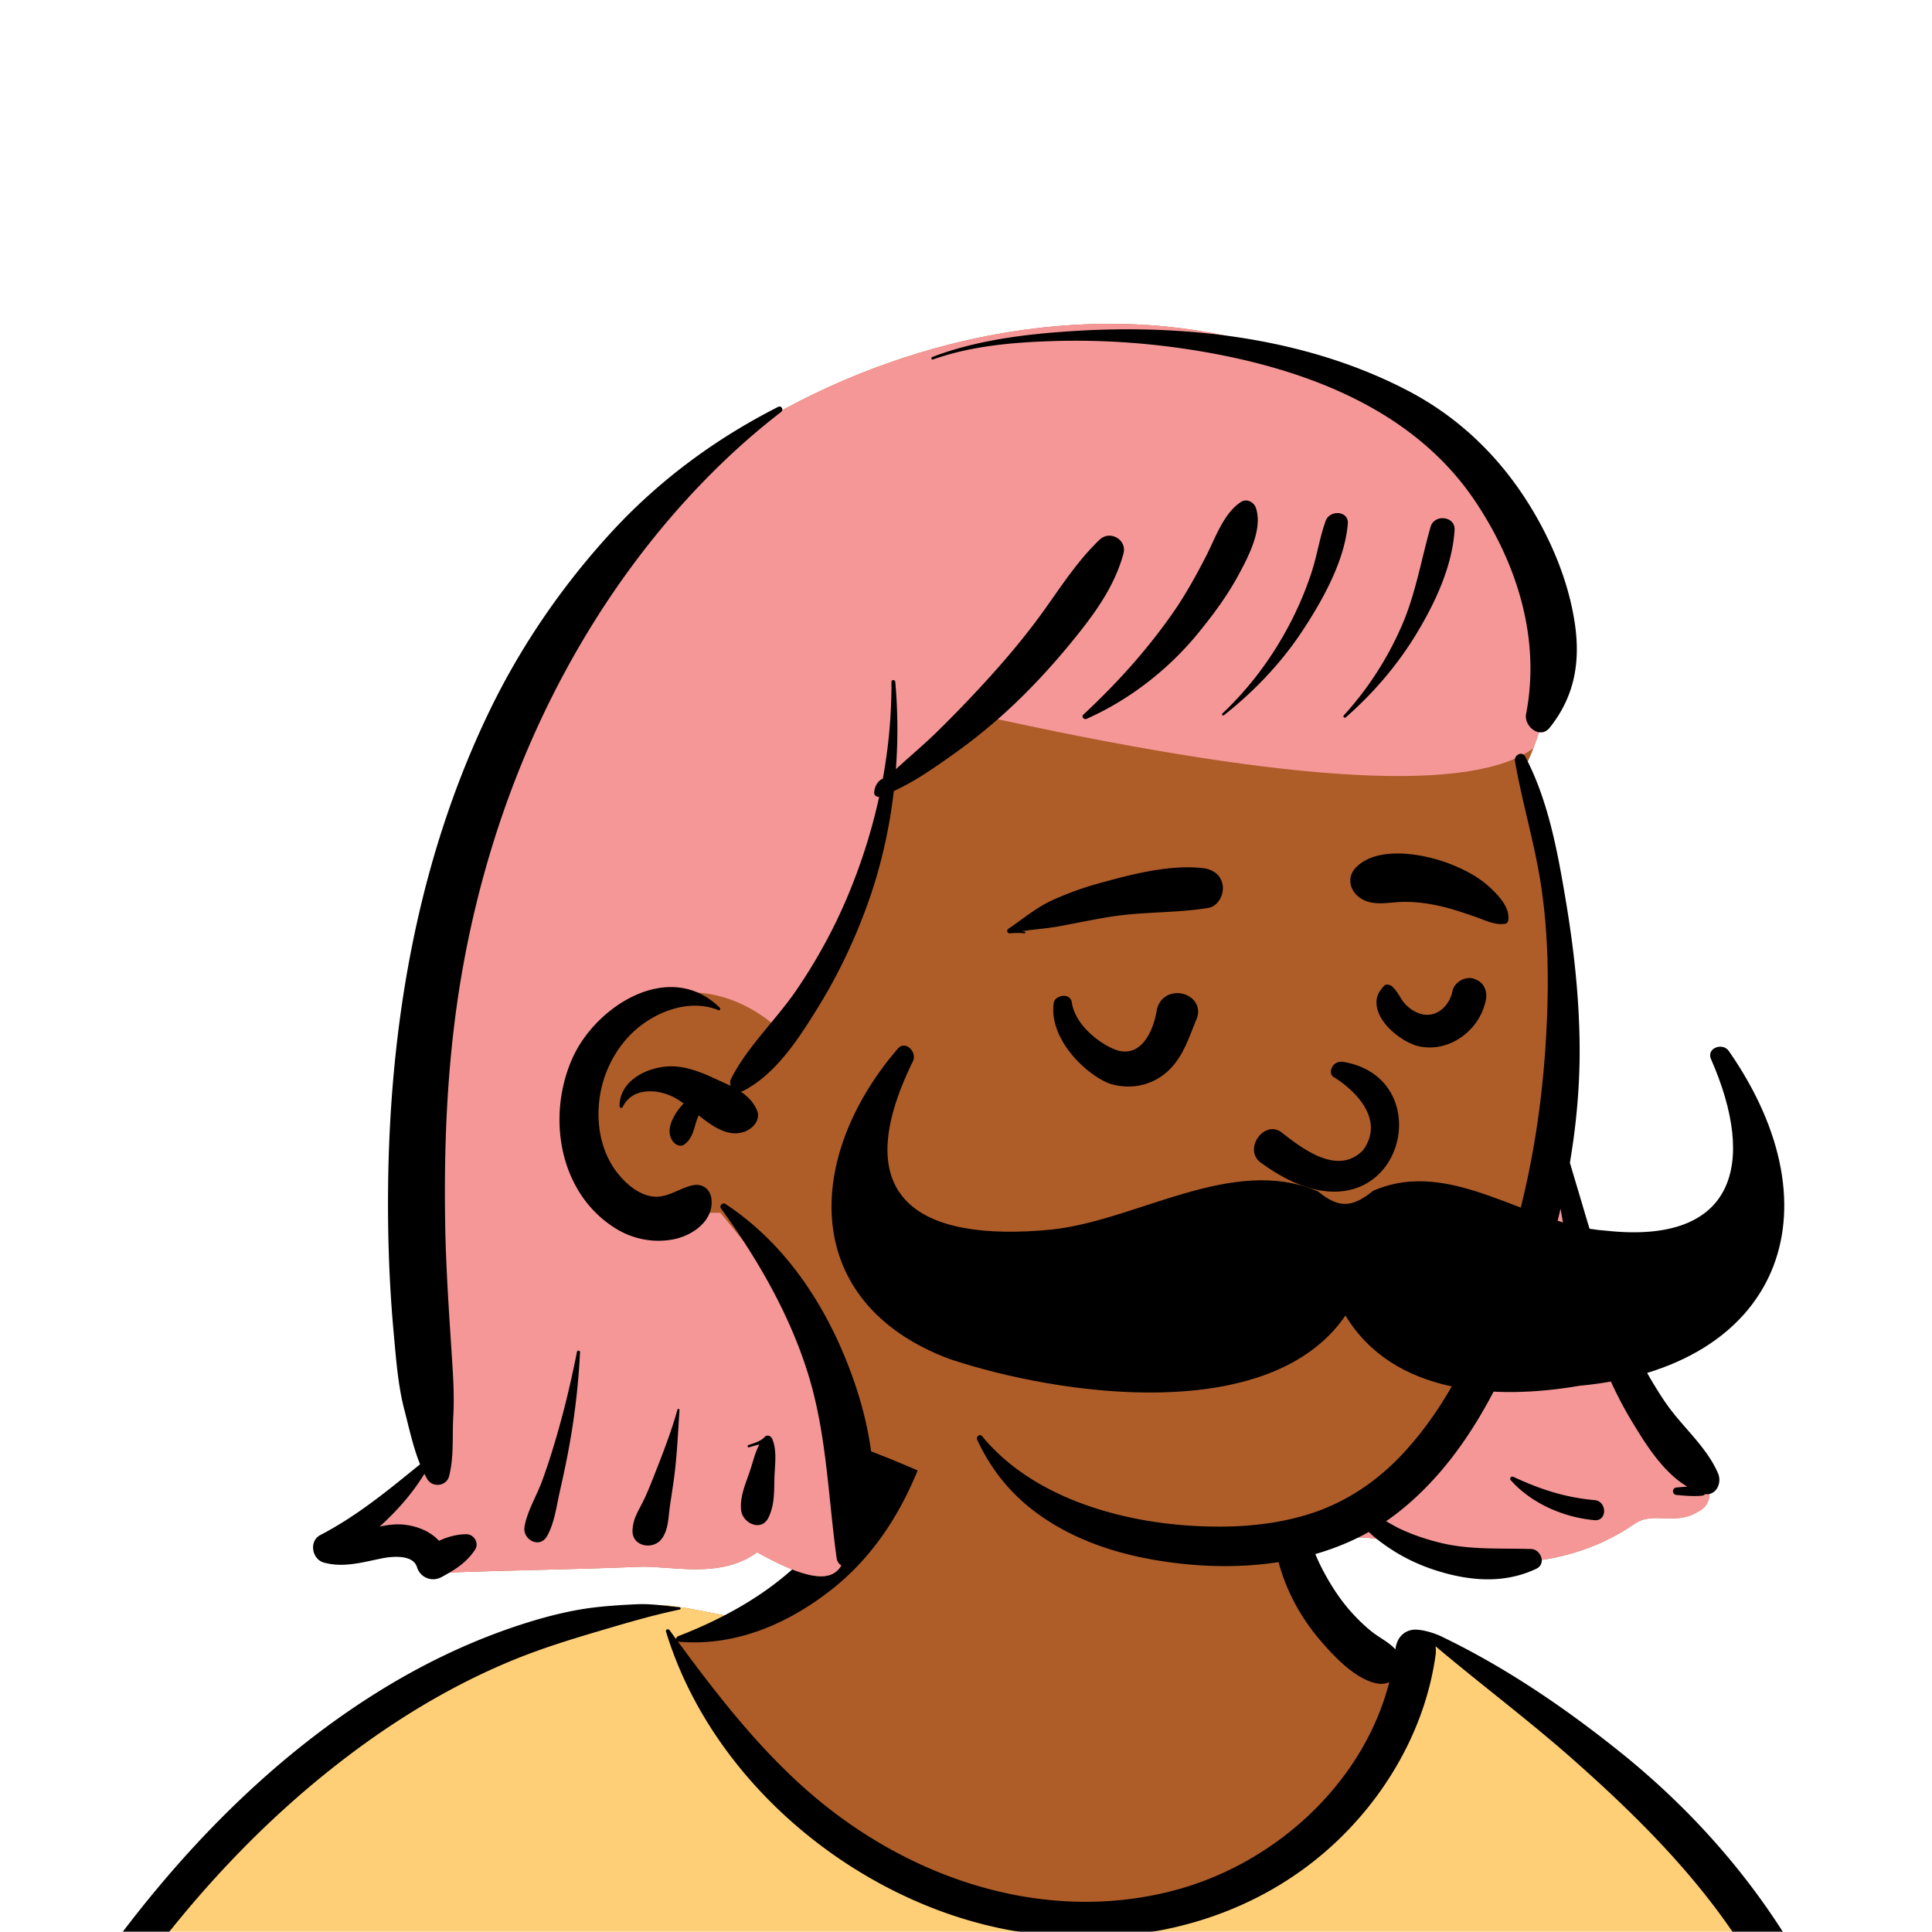 <svg xmlns:dc="http://purl.org/dc/elements/1.1/" xmlns:cc="http://creativecommons.org/ns#" xmlns:rdf="http://www.w3.org/1999/02/22-rdf-syntax-ns#" xmlns:svg="http://www.w3.org/2000/svg" xmlns="http://www.w3.org/2000/svg" viewBox="0 0 704 704" fill="none"><mask id="avatarsRadiusMask"><rect width="704" height="704" rx="0" ry="0" x="0" y="0" fill="#fff"/></mask><g mask="url(#avatarsRadiusMask)"><g fill-rule="evenodd" clip-rule="evenodd"><path d="M705.281 1074.02a2351.117 2351.117 0 0 1-11.084-68.46c-1.594-10.86-3.149-21.73-4.547-32.618-.979-7.628-2.47-16.351 2.72-22 7.303-7.952 13.937-14.758 14.831-26.149.841-10.717-2.783-22.4-5.049-32.803-4.752-21.816-10.668-43.362-17.205-64.704-6.641-21.683-13.923-43.162-21.31-64.6-6.906-20.044-13.545-40.269-22.54-59.5-17.071-36.495-45.951-63.522-81.643-81.568-8.877-4.488-26.983-20.51-36.257-24.097-8.526-3.298-8.495 6.333-16.886 2.705-6.708-2.9-12.954-6.767-16.71-13.244-4.078-7.033-14.305-16.869-15.862-25.055-3.299-17.351.275-32.12-12.109-45.179-10.994-11.597-25.771-19.542-41.061-23.807-33.636-9.381-78.494-2.822-98.788 28.433-9.693 14.926-13.08 32.968-26.159 45.149-11.421 10.636-8.865 17.908-23.657 23.39-.838.311-23.546-4.56-24.384-4.248-16.182-3.463-31.648 6.23-46.494 11.856-22.133 8.384-43.205 19.298-63.002 32.269-39.92 26.155-74.11 60.118-102.296 98.551-28.42 38.75-50.471 82.182-66.172 127.576a492.842 492.842 0 0 0-10.26 33.455c-1.69 6.307-3.497 12.849-1.438 19.305 1.684 5.283 5.43 9.216 9.829 12.385 5.963 4.297 17.924 7.09 17.69 15.732-.177 6.57-2.406 13.485-3.494 19.978-1.295 7.732-2.36 15.51-3.423 23.276-4.84 35.352-8.607 70.902-10.273 106.552-1.64 35.1-3.001 70.92-.566 106.01.16 2.31.85 4.44 1.964 6.23-1.04.4-1.12 2.34.174 2.61.906.19 1.81.39 2.716.58 1.882 1.42 4.229 2.29 6.93 2.38 1.83.06 3.66.14 5.49.23 19.3 4.04 38.599 7.85 58.152 10.74 23.768 3.5 47.606 6.36 71.518 8.69 49.135 4.78 97.883 3.19 147.083.62 49.124-2.58 98.219-3.18 147.394-1.9 49.218 1.28 98.418 3.42 147.647 4.3 54.999.98 109.914-.52 164.754-4.9 7.519-.59 12.171-6.58 10.688-14.04-8.885-44.75-18.954-89.19-26.911-134.13Z" fill="rgba(174, 93, 41, 1)"/><path d="m201.087 597.521 1.074-.414c14.518-5.671 29.628-14.822 45.421-11.442.558-.208 10.834 1.887 17.872 3.215l-6.68 6.973-11.79 2.268c40.673 67.128 88.778 100.692 144.314 100.692 55.537 0 97.678-33.564 126.425-100.692l3.923-1.085c.484.112 1 .271 1.552.485 9.274 3.587 27.379 19.608 36.256 24.096 35.692 18.047 64.572 45.073 81.643 81.569 8.695 18.59 15.189 38.108 21.85 57.494l.69 2.005c7.387 21.438 14.669 42.918 21.31 64.601 6.253 20.414 11.938 41.015 16.579 61.86l.626 2.844c2.266 10.403 5.89 22.085 5.049 32.803-.318 4.058-1.365 7.534-2.912 10.687l-80.446 28.947 38.326 261.393c-35.107 1.51-70.246 1.9-105.419 1.27-49.229-.88-98.429-3.02-147.647-4.3-47.685-1.24-95.294-.71-142.928 1.67l-12.097.62c-46.613 2.33-92.858 3.52-139.452-1.01l-3.175-.31v-38.24l16.367-212.911-82.945-15.613-81.422-39.546c-2.46-2.459-4.434-5.329-5.532-8.773-1.907-5.98-.498-12.033 1.064-17.905l.375-1.4a492.842 492.842 0 0 1 10.26-33.455c15.7-45.394 37.751-88.827 66.171-127.576 28.187-38.433 62.377-72.396 102.296-98.552 19.797-12.97 40.869-23.884 63.002-32.268Z" fill="rgba(255, 207, 119, 1)"/><path d="M232.235 584.564c5.086-.221 10.272.602 15.346 1.101.442.043.61.725.112.829-9.08 1.897-18.062 4.492-26.98 7.128l-3.819 1.13c-10.057 2.975-19.819 6.044-29.555 10.012-19.404 7.908-37.833 18.582-54.794 30.845C67.233 682.83 19.963 754.324-9.867 828.345a525.982 525.982 0 0 0-20.525 61.653 554.65 554.65 0 0 0-3.83 15.347c-.354 1.505-1.897 5.359-1.05 6.899.747 1.361 3.655 2.202 5.006 2.91l4.561 2.365c8.897 4.585 23.717 12.123 25.203 12.857l2.318 1.141c37.91 18.585 78.418 34.345 121.079 35.436l.334-3.643c1.902-20.141 4.398-40.389 9.846-59.911.293-1.049 1.628-.695 1.75.237 3.035 23.111 2.065 46.402 1.006 69.62-1.875 41.124-4.365 82.224-6.578 123.324-1.108 20.57-2.54 41.11-3.833 61.67-1.295 20.59-1.714 41.68-4.671 62.1-.659 4.55-5.991 7.03-10.029 6.55-4.468-.53-7.905-4.47-7.926-8.98-.054-11.9 1.441-23.94 2.272-35.8.789-11.28 1.636-22.55 2.504-33.82 3.172-41.13 6.821-82.21 10.196-123.33 1.196-14.58 2.488-29.147 3.818-43.715-45.193-1.457-87.414-18.196-127.692-37.754-.583 13.237-1.99 26.45-3.354 39.632-3.805 36.787-7.16 73.557-9.67 110.457-1.269 18.64-2.192 37.3-2.996 55.96a1708.912 1708.912 0 0 0-1.187 36.7l-.137 7.01c-.113 4.44-.564 8.55-4.3 11.78-3.796 3.29-8.922 3.46-12.678 0-5.028-4.63-4.139-10.93-3.99-17.15a1718.048 1718.048 0 0 1 1.775-47.18c1.886-36.64 5.655-73.13 10.58-109.47l1.922-14.03c3.59-26.08 7.532-52.754 15.558-77.877a1428.758 1428.758 0 0 1-9.345-4.691c-5.506-2.788-11.199-5.404-16.55-8.481-4.247-2.441-7.909-5.789-9.09-10.73-1.319-5.505.697-11.526 2.036-16.896l.116-.472a502.049 502.049 0 0 1 4.22-16.153c6.05-21.739 13.53-43.054 22.285-63.849 17.53-41.632 40.157-81.183 67.796-116.944 24.88-32.19 54.269-61.382 88.715-83.276 16.84-10.704 34.786-19.493 53.765-25.707 8.871-2.904 18.523-5.43 27.811-6.47 5.01-.56 10.027-.881 15.061-1.1Zm90.114-65.97c6.044-6.49 18.052.226 15.15 8.82-6.826 20.219-17.696 38.662-34.66 51.948-15.946 12.49-34.961 20.601-55.439 18.87a1.217 1.217 0 0 1-.416-.111l1.765 2.394c13.854 18.741 28.47 37.223 46.087 52.541 35.893 31.211 84.763 48.045 131.953 36.07 37.128-9.421 69.838-38.78 79.458-76.196-1.379.618-3.018.829-4.817.438-7.697-1.671-15.317-9.766-20.281-15.57-5.37-6.279-9.564-13.059-12.638-20.723-5.626-14.026-7.43-32.085.252-45.672.948-1.675 3.134-.736 3.32.899l.292 2.552c1.481 12.734 3.326 25.051 9.33 36.659 2.938 5.68 6.46 11.224 10.747 15.981 2.294 2.545 4.781 4.977 7.466 7.111 2.616 2.079 5.783 3.583 8.128 5.968l.43.458.012-.082c.593-5.041 4.128-7.262 7.587-7.123 3.347.135 7.279 1.608 8.802 2.314l.144.068c23.352 11.21 44.859 25.821 65.099 42.031 41.856 33.524 73.217 77.349 88.412 128.957 7.458 25.329 11.737 51.428 16.254 77.405l2.782 15.917c4.216 23.981 8.926 48.435 18.444 70.743 2.462 5.771.564 11.183-5.473 13.452-7.538 2.834-15.104 5.578-22.682 8.288 3.721 15.963 5.99 32.479 8.778 48.519 5.926 34.1 13.187 67.98 19.413 102.04 3.183 17.41 6.055 34.88 9.235 52.29 1.531 8.39 3.129 16.76 4.683 25.14.837 4.52 1.596 9.06 2.395 13.58l.139.76c.458 2.38 1.033 4.85.376 7.24-.749 2.73-2.876 4.65-4.775 6.61-1.563 1.61-3.822 1.62-5.737.74l-.63-.29c-3.42-1.6-6.1-3.2-7.313-7.06-.768-2.44-1.045-5.19-1.547-7.71-.963-4.82-1.876-9.66-2.738-14.5a3535.65 3535.65 0 0 1-5.052-29.1l-1.536-9.09c-5.27-31.33-10.275-62.85-12.805-94.51-1.123-14.05-2.312-28.08-3.513-42.12l-.901-10.524c-1.14-13.325-2.533-26.987-2.73-40.492l-4.532 1.609-22.11 7.816c-5.482 1.937-12.462 5.907-18.362 5.185-2.888-.354-5.09-1.263-6.79-2.915 2.036 28.733 4.792 57.421 8.465 85.951 3.342 25.97 7.047 51.9 11.423 77.71 2.167 12.78 4.394 25.55 6.813 38.29 1.209 6.37 2.457 12.73 3.743 19.08.641 3.17 1.404 6.35 1.904 9.54.572 3.66-.436 5.91-2.481 8.93-1.679 2.47-5.038 3.74-7.761 2.03-3.606-2.26-5.487-4.22-6.548-8.34-.964-3.75-1.55-7.65-2.296-11.44-1.377-7-2.708-14.01-3.993-21.02-2.687-14.68-5.164-29.38-7.376-44.14-7.795-51.97-12.741-104.37-15.239-156.859-1.233-25.897-1.614-51.817-1.395-77.741.112-13.288.546-26.614 1.486-39.869.952-13.417 2.932-26.566 4.7-39.854.062-.468.722-.495.75 0 .837 14.898 2.149 29.779 2.792 44.716.614 14.253.883 28.528 1.371 42.786.641 18.742 1.53 37.495 2.707 56.235 2.131-2.331 5.343-3.675 8.557-3.15 4.656-.977 9.668-3.42 14.107-4.903l16.734-5.59c8.797-2.938 17.594-5.856 26.422-8.686-7.893-26.553-13.3-53.502-17.917-80.844l-2.059-12.297c-4.075-24.204-8.47-48.419-15.852-71.858-7.761-24.642-19.375-47.552-34.782-68.299-15.187-20.447-33.664-38.451-52.688-55.291-16.287-14.416-33.71-27.432-50.322-41.452.174.929.211 1.952.058 3.076-3.532 25.85-17.017 49.923-35.81 67.828-37.755 35.971-93.642 43.434-141.964 26.566-46.743-16.316-88.07-54.958-102.671-102.775-.25-.818.846-1.143 1.286-.542.81 1.11 1.624 2.22 2.439 3.33-.055-.441.174-.921.718-1.131 17.036-6.578 33.765-15.907 46.535-29.104 6.224-6.433 11.656-13.721 15.944-21.581 2.054-3.765 3.899-7.664 5.371-11.693l.374-1.042c1.784-5.047 3.275-10.193 6.999-14.192Z" fill="#000"/></g><g transform="matrix(.998 0 0 1 156 62)"><g fill-rule="evenodd" clip-rule="evenodd"><path d="M431.63 424.844c-3.964-5.862-13.509-48.402-19.606-54.945.46-25.13 7.407-112.137-12.436-151.249 4.174-4.221 15.266-40.576 12.436-54.319 9.348-28.782-50.705-74.495-73.56-86.848-106.221-56.959-260.143 5.914-308.45 111.429C.984 252.457.45 323.603-2.832 391.978c-.388 14.636-1.733 29.386-1.718 44.004 2.099 12.845 12.284 25.926 4.563 36.607-8.53 5.899-25.767 20.271-18.092 28.421 4.498 3.745 11.683 1.572 16.564 5.173 2.485 1.39 4.035 4.437 6.94 4.9 26.547-1.008 45.28-1.094 71.907-2.17 11.657-.382 29.407 4.549 42.788-5.267 46.738 25.996 27.188-11.719 36.639-38.571 28.78 9.731 86.11 40.762 116.787 41.764 24.929 3.081 48.24-11.437 72.748-8.132 30.447 11.311 66.129 13.826 94.018-5.312 6.96-5.012 14.703.794 23.475-4.619 17.049-8.153-23.553-54.887-32.157-63.932Z" fill="rgba(174, 93, 41, 1)"/><path d="M30.014 188.912C78.32 83.397 232.243 20.524 338.464 77.482c22.855 12.354 82.908 58.067 73.56 86.849 2.139 10.39-3.678 33.701-8.447 46.284-22.148 16.368-86.819 12.971-194.01-10.192l-4.115-.894-36.604 21.689-15.035 56.499c-10.095 9.988-18.252 22.182-24.472 36.582 0 0-15.133-16.621-37.568-14.5-14.588 6.209-25.33 12.975-32.225 20.297-6.758 7.175-6.893 23.262-.405 48.261l.405 1.542 32.225 10.033h14.954l41.086 50.211 5.999 51.652c-1.35 22.612 3.752 42.678-33.692 21.851-13.381 9.816-31.13 4.885-42.788 5.267-26.628 1.076-45.36 1.162-71.906 2.17-2.906-.463-4.456-3.51-6.941-4.9-4.881-3.601-12.066-1.428-16.564-5.173-7.675-8.15 9.563-22.522 18.092-28.421 7.72-10.681-2.464-23.762-4.563-36.607-.015-14.618 1.33-29.368 1.718-44.004l.289-6.161c3.05-66.476 4.399-135.266 32.557-196.905Zm373.053 204.583 9.358-35.44-.207 5.33c-.091 2.478-.16 4.664-.194 6.514 6.097 6.543 15.642 49.083 19.606 54.945l.858.914c10.13 10.9 47.837 55.109 31.299 63.019-8.772 5.412-16.515-.394-23.475 4.618-27.889 19.138-63.571 16.623-94.018 5.312-3.57-.481-7.114-.585-10.641-.419l-1.454-4.552 33.318-28.661 35.55-71.58Z" fill="rgba(245, 151, 151, 1)"/><path d="M396.822 215.313c-.378-2.171 2.613-3.79 3.77-1.59 8.405 15.981 11.772 34.489 14.749 52.141 3.007 17.838 4.994 35.75 5.104 53.858.084 13.929-1.181 28.019-3.556 41.958l.289.992a948.436 948.436 0 0 0 1.616 5.461l.82 2.728c1.586 5.238 3.088 10.501 4.717 15.726 3.401 10.905 6.982 21.84 11.368 32.393 4.28 10.298 9.485 20.23 15.672 29.512 5.963 8.948 15.426 16.513 19.627 26.451 1.464 3.463-.701 8.042-4.745 7.489-.263.317-.664.547-1.208.595-3.14.274-6.083.012-9.216-.282a1.36 1.36 0 0 1 0-2.718c1.331-.125 2.627-.235 3.922-.31-8.96-5.309-15.352-15.677-20.463-24.164-6.568-10.904-11.529-22.817-15.573-34.866-4.153-12.369-7.094-24.997-9.457-37.819a291.245 291.245 0 0 1-.777-4.432 293.96 293.96 0 0 1-11.388 37.13l-.638 1.666c-10.506 27.234-24.734 54.729-48.399 72.73a82.386 82.386 0 0 1-3.277 2.349l1.346.771c1.34.765 2.66 1.499 3.951 2.102 4.782 2.231 9.973 3.932 15.108 5.137 10.606 2.491 21.744 1.777 32.564 2.124 3.549.114 5.568 5.434 1.94 7.162-11.951 5.691-24.859 4.484-37.195.48-6.104-1.983-11.832-4.759-17.131-8.382-2.191-1.497-4.735-3.344-6.883-5.48-23.667 13.242-53.083 14.724-79.425 9.988-13.689-2.462-26.954-6.957-38.625-14.646-11.226-7.394-19.228-16.756-24.941-28.885-.507-1.075.902-2.415 1.767-1.364 17.945 21.795 48.827 30.89 75.995 32.62 14.496.924 29.325.156 43.262-4.181 13.221-4.116 24.565-11.66 34.037-21.693 19.199-20.337 30.703-48.003 38.965-74.332 8.988-28.643 13.268-58.779 14.151-88.755.447-15.187-.116-30.502-2.501-45.521-2.366-14.895-6.757-29.311-9.342-44.143ZM127.771 86.282c1.271-.646 2.166 1.035 1.088 1.862-22.377 17.161-42.417 38.921-58.637 61.952-29.913 42.477-49.097 91.631-57.93 142.707-5.217 30.163-6.579 60.783-6.058 91.348.207 12.141.9 24.246 1.671 36.354l.871 13.422c.405 6.253.742 12.453.481 18.737l-.07 1.452c-.415 7.312.304 14.683-1.53 21.816-.94 3.658-6.1 4.234-7.968 1.041a37.63 37.63 0 0 1-1.04-1.921c-4.378 7.14-10.048 13.523-16.339 19.225 3.007-.64 6.043-1.048 9.16-.675 4.941.592 9.373 2.5 12.51 5.844 3.112-1.403 6.313-2.369 9.994-2.389 2.711-.014 4.744 3.191 3.197 5.572-3.086 4.752-7.392 7.416-12.285 10.049-3.467 1.866-7.606.27-8.886-3.42l-.074-.224c-1.44-4.668-9.105-3.914-12.72-3.192l-1.065.217c-6.73 1.401-13.304 3.193-20.16 1.345-4.424-1.193-5.58-7.851-1.316-10.061 13.47-6.98 24.778-16.356 36.4-25.77-2.567-6.291-4.024-13.32-5.704-19.717-2.365-9.004-3.056-18.692-3.91-27.941-1.623-17.585-2.242-35.361-2.068-53.015.59-59.628 10.787-119.441 36.836-173.436 11.412-23.653 26.404-45.54 44.125-64.913 17.616-19.259 38.191-34.467 61.427-46.27Zm-20.855 292.014c-.691-.958.658-2.225 1.604-1.604 20.481 13.453 34.694 33.881 43.865 56.322 9.078 22.217 14.652 49.43 5.699 72.598-1.425 3.69-8.25 5.06-8.949 0-3.121-22.596-3.606-45.224-10.469-67.192-6.804-21.777-18.446-41.719-31.75-60.124Zm-15.88 73.356c.112-.399.764-.33.736.1-.513 7.968-.861 16.033-1.863 23.957-.487 3.851-1.131 7.677-1.68 11.519-.561 3.94-.476 7.918-2.767 11.283-3.036 4.461-11.102 3.206-10.831-2.933.187-4.235 2.133-6.953 3.956-10.67 1.17-2.383 2.188-4.846 3.17-7.321l1.46-3.712c2.903-7.361 5.68-14.598 7.819-22.223ZM54.36 430.545c.124-.627 1.135-.476 1.105.149a261.457 261.457 0 0 1-3.811 33.542c-.908 5.065-1.967 10.103-3.087 15.125l-.484 2.152c-1.198 5.29-1.971 11.509-4.655 16.235-2.682 4.723-9.05 1.293-8.225-3.468.964-5.558 4.375-11.149 6.358-16.487 1.83-4.928 3.43-9.943 4.925-14.982 3.147-10.607 5.728-21.413 7.874-32.266Zm68.296 31.31.239-.244c.932-1.013 2.322-.338 2.767.731 1.822 4.381.91 9.547.78 14.198l-.024 1.014c-.097 4.711-.03 9.124-2.166 13.474-2.594 5.281-9.429 2.001-9.958-2.697-.578-5.127 1.847-10.146 3.413-14.948.995-3.052 1.72-6.226 3.233-8.996-1.294.223-2.586.67-3.769.993-.53.143-.73-.635-.224-.815 1.956-.693 4.164-1.213 5.709-2.71Zm272.659 15.547c-.625-.699.154-1.63.965-1.252 9.74 4.549 18.85 7.508 29.597 8.477 4.657.42 4.686 7.736 0 7.312-11.216-1.01-22.971-6.039-30.562-14.537ZM52.641 323.709c8.575-19.289 35.703-36.4 53.894-18.462.341.335-.006 1.066-.501.861-11.315-4.689-25.167 1.275-32.998 9.805-6.213 6.766-9.946 15.454-10.687 24.611-.741 9.165 1.45 18.731 7.537 25.82 3.193 3.719 7.505 7.239 12.579 7.686 5.123.451 9.393-3.157 14.236-4.137 3.651-.738 6.407 1.553 6.765 5.152.789 7.943-7.12 13.274-13.974 14.569-7.374 1.392-14.9-.129-21.254-4.125-20.522-12.906-24.95-40.741-15.597-61.78Zm192.545-189.063c3.729-3.564 10.072-.021 8.696 5.063-2.926 10.82-9.145 19.965-16.035 28.645-6.629 8.351-13.731 16.376-21.343 23.845a201.818 201.818 0 0 1-24.413 20.419l-2.601 1.842c-6.119 4.315-12.602 8.677-19.452 11.784-1.654 14.25-4.89 28.31-9.786 41.771-4.715 12.962-10.715 25.489-17.985 37.212l-1.044 1.679c-6.68 10.707-14.714 22.672-26.05 28.541-.34.177-.681.285-1.017.348 2.536 1.691 4.679 3.818 5.953 6.874 1.396 3.346-1.522 6.503-4.319 7.608-5.915 2.337-11.685-1.619-17.002-5.839a21.054 21.054 0 0 0-.619 1.532c-1.189 3.37-1.539 6.814-4.605 9.05-1.457 1.063-3.252.112-4.169-1.092-3.006-3.95.106-9.331 2.75-12.559.365-.446.743-.87 1.132-1.277-1.117-.821-2.207-1.549-3.263-2.108-6.209-3.288-15.413-3.871-18.988 3.408-.274.559-1.135.27-1.135-.308.01-8.941 9.168-13.797 17.116-14.457 5.807-.481 11.424 1.555 16.651 3.926l.975.448c1.945.903 3.949 1.755 5.867 2.708-.312-.823-.307-1.791.184-2.751 6.011-11.739 16.333-21.285 23.777-32.157 7.382-10.786 13.72-22.329 18.779-34.382 4.91-11.699 8.757-23.765 11.447-36.072-.886.183-1.885-.606-1.822-1.531.15-2.238 1.245-4.254 3.168-5.113 2.118-11.576 3.199-23.348 3.136-35.215-.005-.92 1.328-.887 1.406 0a195.903 195.903 0 0 1 .225 31.797c5.002-4.602 10.277-8.977 15.093-13.701 7.247-7.108 14.258-14.406 21.021-21.975 6.9-7.722 13.422-15.728 19.386-24.199l3.121-4.442c4.799-6.81 9.728-13.549 15.765-19.322Zm-9.409-76.026c41.156-2.569 85.11 2.49 122.078 21.808 20.303 10.61 35.996 26.644 47.209 46.599 6.695 11.916 11.774 25.111 13.698 38.677 1.976 13.939-.344 26.368-9.244 37.448-3.535 4.4-9.489-.515-8.618-5.017 5.328-27.544-3.314-54.758-18.641-77.561-22.241-33.09-61.082-47.789-98.899-54.346-18.58-3.22-37.425-4.566-56.275-3.91-14.371.5-29.113 1.838-42.751 6.673-.575.204-.804-.692-.25-.903 16.268-6.213 34.428-8.39 51.693-9.468Zm61.038 62.283c2.119-1.343 4.711.035 5.439 2.214 2.568 7.682-2.814 17.831-6.414 24.479-4.074 7.523-9.313 14.557-14.723 21.164-10.823 13.214-25.048 24.24-40.658 31.17-.956.425-2.07-.729-1.193-1.545 12.078-11.247 23.029-23.305 32.509-36.832 4.658-6.647 8.543-13.659 12.253-20.862 3.32-6.446 6.442-15.766 12.787-19.788Zm69.217 9.05c1.354-4.728 9.066-3.923 8.747 1.184-.825 13.193-7.049 26.436-13.812 37.617-6.964 11.513-15.783 21.773-25.892 30.634-.498.437-1.18-.236-.729-.729 8.722-9.548 15.767-20.424 20.984-32.26 5.211-11.819 7.178-24.151 10.702-36.446Zm-38.329-2.136c1.475-4.111 8.535-3.806 8.102 1.097-1.19 13.478-9.1 27.603-16.426 38.735-7.774 11.811-17.697 22.216-28.787 30.955-.415.327-1.002-.215-.597-.597 9.961-9.385 18.039-20.226 24.434-32.318a121.797 121.797 0 0 0 8.164-19.232c2-6.14 2.939-12.588 5.11-18.64Z" fill="#000"/></g></g><g transform="translate(315 248)"><path fill-rule="evenodd" clip-rule="evenodd" d="M190.581 219.823c-3.3 4.314-9.275 7.619-15.967 9.199-6.376 1.506-13.423 1.444-19.505-.873l-.522-.208c-4.547-1.888-8.912-5.702-10.57-9.681-.659-1.582-.882-3.19-.431-4.691.406-1.35 1.357-2.592 2.941-3.66.498-.335 1.165-.359 1.8-.247.789.139 1.566.508 2.035 1.006 2.602 2.767 6.377 5.464 10.845 5.418 3.448-.035 6.263-1.396 8.993-2.935l1.919-1.098c1.851-1.056 3.728-2.049 5.852-2.502 3.802-.812 8.413.671 11.223 3.119 1.225 1.067 2.115 2.322 2.357 3.673.204 1.134-.082 2.318-.97 3.48Zm-19.767-75.456c7.552 4.59 19.058 15.293 10.934 26.673-9.562 10.033-23.329-1.471-30.114-6.674-6.29-4.032-13.358 6.339-7.522 11.047 49.024 36.295 68.919-29.846 30.522-36.443-4.228-.727-5.798 3.977-3.82 5.397Zm-85.19-70.546 2.169-.595 2.212-.597 1.496-.395c10.274-2.69 21.607-5.056 31.796-3.9 3.716.421 6.732 2.512 7.258 6.405.443 3.285-1.68 7.523-5.293 8.107-11.967 1.936-24.218 1.308-36.24 3.304-5.987.993-11.928 2.226-17.892 3.337-4.535.846-9.22 1.143-13.795 1.827l1.051.146c.368.05.276.67-.087.644a26.747 26.747 0 0 0-4.53-.068l-.648.053c-.987.14-1.569-1.039-.689-1.637 5.573-3.78 10.302-7.879 16.542-10.666a116.806 116.806 0 0 1 16.65-5.965Zm93.538-5.799c7.9-7.986 24.7-4.917 34.098-1.264 5.364 2.086 10.464 4.723 14.712 8.668l.414.388.638.614c2.868 2.807 6.065 6.67 5.61 10.717-.069.617-.405 1.322-1.102 1.446-3.764.667-7.461-1.319-10.937-2.514l-2.302-.79c-3.457-1.177-6.936-2.302-10.5-3.115-4.432-1.008-8.953-1.59-13.503-1.533-4.599.06-9.539 1.358-13.92-.468-4.886-2.035-7.419-7.89-3.208-12.149Zm-78.046 64.408c-2.016 2.058-4.677 3.22-8.084 2.529-2.663-.54-7.731-3.216-11.78-7.339-2.771-2.82-5.087-6.344-5.717-10.427-.146-.948-.65-1.556-1.31-1.939-.522-.302-1.21-.454-1.959-.378a4.756 4.756 0 0 0-1.834.6c-.993.581-1.399 1.406-1.481 2.022-.797 5.944 1.5 11.841 5.078 16.814 4.83 6.71 11.922 11.628 16.09 12.779 7.134 1.971 14.651.402 20.193-4.563 4.432-3.97 6.704-9.142 8.812-14.461l.406-1.031c.474-1.207.945-2.405 1.443-3.59.999-2.375.679-4.428-.29-6.028-1.073-1.773-3.053-3.02-5.258-3.404-2.038-.354-4.22.034-5.941 1.279-1.455 1.051-2.628 2.717-3.044 5.181-.678 4.007-2.25 8.604-5.022 11.637l-.302.319Zm122.325-23.19c-1.662-.866-2.963-1.127-4.807-.574a6.833 6.833 0 0 0-2.816 1.682c-.782.782-1.346 1.754-1.565 2.833-.54 2.662-1.996 5.154-4.072 6.779-1.774 1.389-4.014 2.125-6.498 1.709-2.68-.447-5.234-2.166-6.993-4.193-.49-.565-.891-1.194-1.28-1.831l-.232-.382c-.866-1.431-1.709-2.761-2.904-3.812a2.833 2.833 0 0 0-1.797-.676c-.269 0-.541.044-.801.125-2.668 2.677-3.181 4.709-3.095 6.723.09 2.113.923 4.252 2.269 6.248 3.158 4.682 9.153 8.521 13.199 9.39 5.54 1.191 11.042-.238 15.454-3.333 4.539-3.184 7.903-8.127 8.951-13.698.253-1.342.145-2.79-.366-4.046-.499-1.227-1.369-2.278-2.647-2.944Z" fill="#000"/></g><g transform="translate(279 400)"><path fill-rule="evenodd" clip-rule="evenodd" d="M350.983-17c-2.12-3.19-8.13-1.25-6.58 2.77 16.823 38.173 9.04 67.863-38.241 62.67-28.504-1.851-56.186-27.056-84.813-14.514-7.381 5.929-12.24 6.664-20.039.248-30.946-13.541-65.986 10.597-97.077 13.857-48.645 4.783-75.102-11.491-50.529-61.39 1.54-3.39-2.93-7.86-5.67-4.38C14.101 21.744 12.397 74.757 67.014 95.21c40.085 13.348 116.744 24.393 144.258-15.85 17.562 29.06 55.097 30.799 85.271 25.599C369.4 98.235 391.724 41.627 350.983-17" fill="#000"/></g><g transform="translate(179 343)"/><g transform="translate(203 303)"/></g></svg>